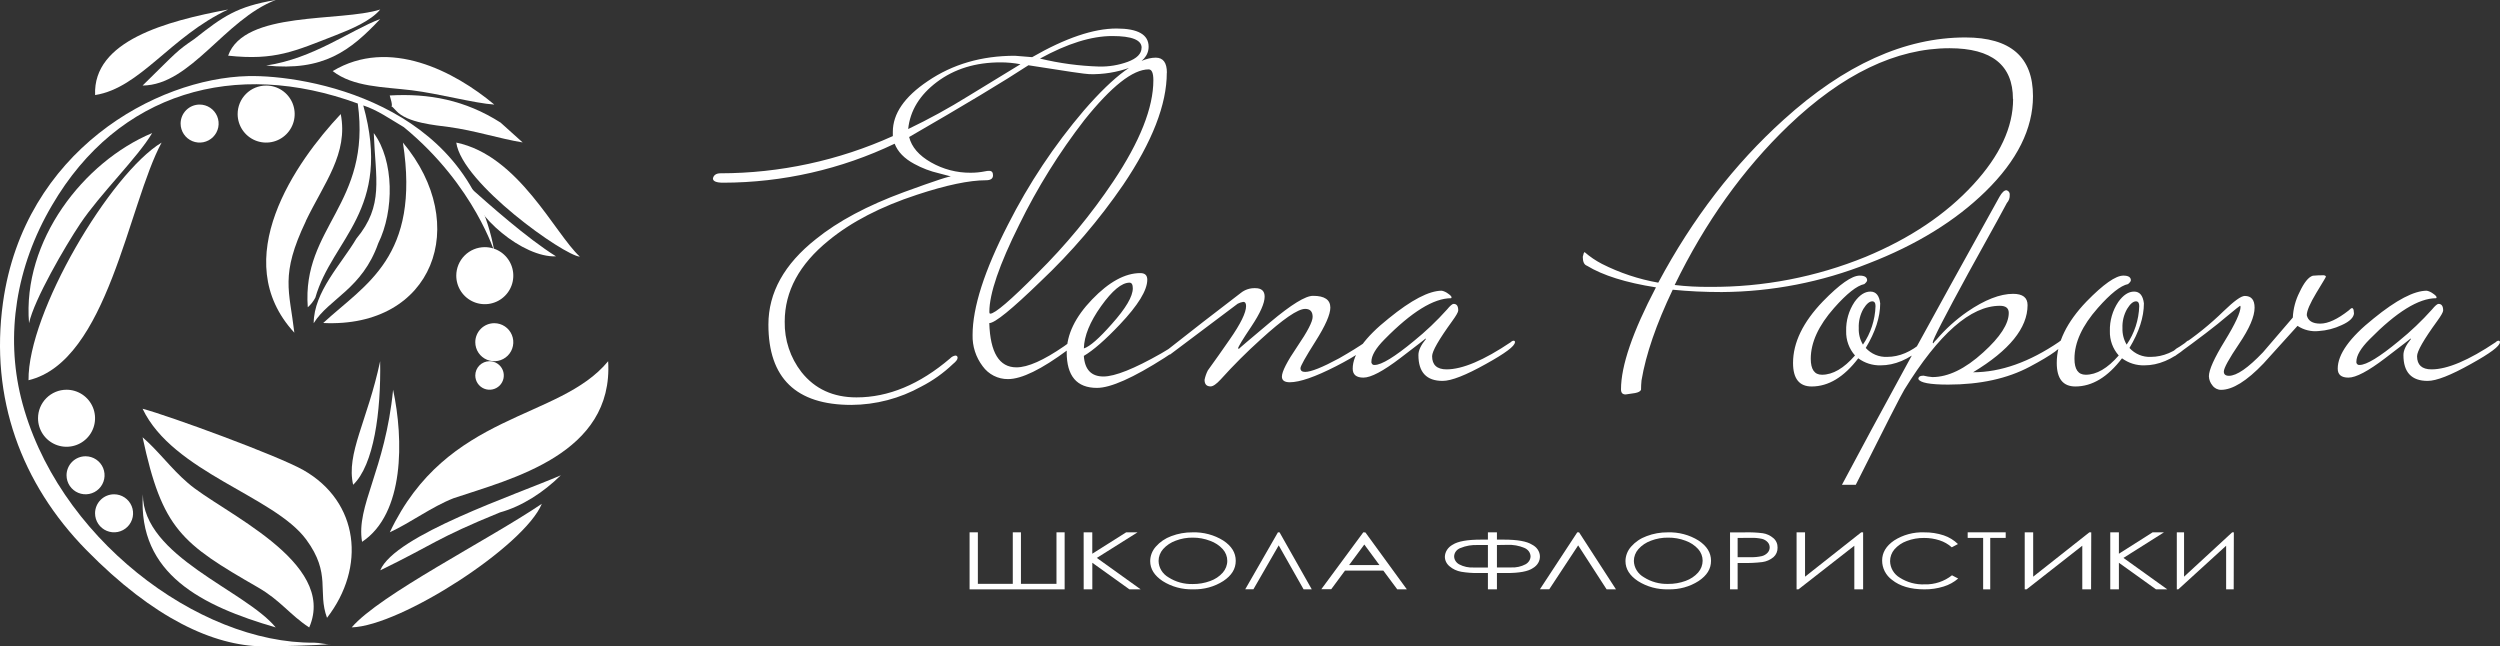 <?xml version="1.0" encoding="UTF-8"?> <svg xmlns="http://www.w3.org/2000/svg" width="263" height="68" viewBox="0 0 263 68" fill="none"><rect x="0" y="0" width="263" height="68" fill="#333333" stroke="none"/> <path fill-rule="evenodd" clip-rule="evenodd" d="M34.814 67.758C33.338 67.894 28.854 68.019 27.578 67.998C22.515 67.915 16.212 65.13 9.081 57.858C2.241 50.885 -1.086 41.873 0.316 31.813C2.553 15.862 16.412 8.234 26.102 8.005C32.241 7.863 49.164 10.779 51.997 26.383C52.092 26.91 50.058 19.593 42.482 13.376C40.971 12.485 39.726 11.583 38.215 11.091C41.283 22.101 34.941 25.117 33.177 31.307C32.977 31.692 32.706 32.037 32.378 32.323C31.747 23.883 39.092 21.497 37.637 10.89C24.731 6.167 12.436 9.673 5.48 21.584C1.638 28.1 0.596 35.274 2.209 41.842C5.824 56.433 20.854 67.738 33.061 67.609C33.636 67.609 34.208 67.817 34.769 67.758H34.814Z" fill="white"></path> <path fill-rule="evenodd" clip-rule="evenodd" d="M34.404 65C33.37 62.21 34.873 60.385 32.222 56.771C28.845 52.17 18.184 49.697 15 43C17.701 43.711 29.227 47.922 31.928 49.46C37.784 52.797 38.517 59.684 34.397 65H34.404Z" fill="white"></path> <path fill-rule="evenodd" clip-rule="evenodd" d="M41.007 56C47.014 43.276 58.809 44.273 63.977 38C64.565 47.791 53.766 50.381 47.714 52.413C45.406 53.318 43.217 54.975 41 56H41.007Z" fill="white"></path> <path fill-rule="evenodd" clip-rule="evenodd" d="M17 15C13.498 21.475 11.345 38.006 3.001 40C2.915 32.881 11.606 18.258 17 15Z" fill="white"></path> <path fill-rule="evenodd" clip-rule="evenodd" d="M32.516 66C30.496 64.677 29.502 63.153 27.134 61.792C19.096 57.167 17.079 55.683 15 46C16.725 47.504 17.989 49.286 19.75 50.797C23.258 53.881 35.516 59.062 32.538 65.986L32.516 66Z" fill="white"></path> <path fill-rule="evenodd" clip-rule="evenodd" d="M42.388 15C49.616 23.629 45.578 34.534 34 33.98C38.428 29.893 44.245 27.066 42.388 15Z" fill="white"></path> <path fill-rule="evenodd" clip-rule="evenodd" d="M32.179 23.259C29.453 28.973 30.45 30.559 30.965 35C23.872 27.312 31.131 17.004 35.847 12C36.653 16.165 34.103 19.235 32.168 23.256L32.179 23.259Z" fill="white"></path> <path fill-rule="evenodd" clip-rule="evenodd" d="M58.492 26.967C55.025 27.118 49.825 22.701 49.369 19.653C51.442 21.497 55.409 25.041 58.492 26.967V26.967ZM48 15C54.579 16.352 58.366 24.588 61 27C59.358 26.898 48.589 19.292 48 15Z" fill="white"></path> <path fill-rule="evenodd" clip-rule="evenodd" d="M33 34C33.021 30.673 35.908 27.789 37.487 25.109C40.405 21.604 39.501 18.838 39.32 14C41.459 16.888 41.489 22.162 39.788 25.604C38.092 30.416 34.61 31.409 33 34Z" fill="white"></path> <path fill-rule="evenodd" clip-rule="evenodd" d="M57 53C55.171 57.442 42.18 65.847 37 66C39.942 62.56 51.327 56.832 57 53V53Z" fill="white"></path> <path fill-rule="evenodd" clip-rule="evenodd" d="M16 14.007C14.509 16.546 10.55 20.38 8.446 23.525C6.86 25.898 3.583 31.525 3.054 34C2.341 25.315 8.783 17.027 16 14V14.007Z" fill="white"></path> <path fill-rule="evenodd" clip-rule="evenodd" d="M52 11C49.984 10.877 46.092 9.834 43.326 9.498C40.278 9.131 37.168 9.161 35 7.479C40.958 3.898 47.83 7.512 52 11Z" fill="white"></path> <path fill-rule="evenodd" clip-rule="evenodd" d="M10.006 10C9.762 4.293 17.458 2.234 24 1C17.939 3.828 14.775 9.248 10.006 10Z" fill="white"></path> <path fill-rule="evenodd" clip-rule="evenodd" d="M40 1C39.02 2.196 36.933 3.077 35.31 3.707C30.985 5.39 28.94 6.39 24 5.856C25.686 1.086 35.809 2.336 40 1Z" fill="white"></path> <path fill-rule="evenodd" clip-rule="evenodd" d="M59 50C57.157 51.811 54.908 53.267 52.593 53.907C45.86 56.648 45.53 57.323 40 60C41.543 56.286 54.215 52.071 59 50Z" fill="white"></path> <path fill-rule="evenodd" clip-rule="evenodd" d="M41.354 41C42.467 46.208 42.575 54.034 38.09 57C37.437 53.224 40.519 49.478 41.354 41V41Z" fill="white"></path> <path fill-rule="evenodd" clip-rule="evenodd" d="M28.983 66C21.299 63.756 14.486 60.424 15.031 52C15.031 58.549 25.791 62.09 29 66H28.983Z" fill="white"></path> <path fill-rule="evenodd" clip-rule="evenodd" d="M54.993 14.987C52.441 14.567 49.95 13.726 47.203 13.36C45.858 13.171 42.832 12.94 41.672 11.649C40.513 10.358 41.672 12.229 41 10.043C45.115 9.807 48.935 10.518 52.663 12.898L55 15L54.993 14.987Z" fill="white"></path> <path fill-rule="evenodd" clip-rule="evenodd" d="M20.481 4.077C23.459 1.727 24.933 0.679 29 0C23.625 2.061 20.074 8.951 15 9C18.724 5.351 18.502 5.435 20.481 4.077Z" fill="white"></path> <path fill-rule="evenodd" clip-rule="evenodd" d="M37.15 51C36.398 47.703 38.65 44.308 39.992 38C40.09 43.34 39.328 48.919 37.15 51Z" fill="white"></path> <path fill-rule="evenodd" clip-rule="evenodd" d="M28 6.894C32.98 6.158 36.873 3.169 40 2C36.847 5.353 34.03 7.515 28 6.894Z" fill="white"></path> <path fill-rule="evenodd" clip-rule="evenodd" d="M28 9C28.593 9 29.173 9.176 29.667 9.506C30.16 9.835 30.545 10.304 30.772 10.852C30.999 11.4 31.058 12.003 30.942 12.585C30.827 13.167 30.541 13.702 30.121 14.121C29.702 14.541 29.167 14.827 28.585 14.942C28.003 15.058 27.4 14.999 26.852 14.772C26.304 14.545 25.835 14.16 25.506 13.667C25.176 13.173 25 12.593 25 12C25 11.606 25.077 11.216 25.227 10.851C25.378 10.487 25.599 10.156 25.878 9.878C26.156 9.599 26.487 9.378 26.851 9.227C27.216 9.077 27.606 9 28 9V9Z" fill="white"></path> <path fill-rule="evenodd" clip-rule="evenodd" d="M51 26C51.593 26 52.173 26.176 52.667 26.506C53.16 26.835 53.545 27.304 53.772 27.852C53.999 28.4 54.058 29.003 53.942 29.585C53.827 30.167 53.541 30.702 53.121 31.121C52.702 31.541 52.167 31.827 51.585 31.942C51.003 32.058 50.4 31.999 49.852 31.772C49.304 31.545 48.835 31.16 48.506 30.667C48.176 30.173 48 29.593 48 29C48 28.204 48.316 27.441 48.879 26.879C49.441 26.316 50.204 26 51 26V26Z" fill="white"></path> <path fill-rule="evenodd" clip-rule="evenodd" d="M7 41C7.593 41 8.173 41.176 8.667 41.506C9.16 41.835 9.545 42.304 9.772 42.852C9.999 43.4 10.058 44.003 9.942 44.585C9.827 45.167 9.541 45.702 9.121 46.121C8.702 46.541 8.167 46.827 7.585 46.942C7.003 47.058 6.4 46.999 5.852 46.772C5.304 46.545 4.835 46.16 4.506 45.667C4.176 45.173 4 44.593 4 44C4 43.204 4.316 42.441 4.879 41.879C5.441 41.316 6.204 41 7 41V41Z" fill="white"></path> <path fill-rule="evenodd" clip-rule="evenodd" d="M9.003 48C9.399 48.001 9.785 48.118 10.114 48.339C10.442 48.559 10.698 48.871 10.849 49.237C11 49.602 11.039 50.004 10.961 50.392C10.884 50.78 10.693 51.136 10.413 51.415C10.133 51.695 9.777 51.885 9.389 51.962C9.001 52.039 8.599 51.999 8.234 51.847C7.869 51.696 7.556 51.44 7.337 51.111C7.117 50.782 7 50.395 7 50C7 49.737 7.052 49.477 7.153 49.234C7.253 48.991 7.401 48.77 7.587 48.585C7.773 48.399 7.994 48.252 8.237 48.151C8.48 48.051 8.74 48 9.003 48V48Z" fill="white"></path> <path fill-rule="evenodd" clip-rule="evenodd" d="M12 52C12.396 52 12.782 52.117 13.111 52.337C13.44 52.557 13.696 52.869 13.848 53.235C13.999 53.6 14.039 54.002 13.962 54.39C13.884 54.778 13.694 55.135 13.414 55.414C13.134 55.694 12.778 55.884 12.39 55.962C12.002 56.039 11.6 55.999 11.235 55.848C10.869 55.696 10.557 55.44 10.337 55.111C10.117 54.782 10 54.396 10 54C10 53.47 10.211 52.961 10.586 52.586C10.961 52.211 11.47 52 12 52Z" fill="white"></path> <path fill-rule="evenodd" clip-rule="evenodd" d="M51.5 38C51.797 38 52.087 38.088 52.333 38.253C52.58 38.418 52.772 38.652 52.886 38.926C52.999 39.2 53.029 39.502 52.971 39.793C52.913 40.084 52.77 40.351 52.561 40.561C52.351 40.77 52.084 40.913 51.793 40.971C51.502 41.029 51.2 40.999 50.926 40.886C50.652 40.772 50.418 40.58 50.253 40.333C50.088 40.087 50 39.797 50 39.5C50.001 39.102 50.159 38.721 50.44 38.44C50.721 38.159 51.102 38.001 51.5 38Z" fill="white"></path> <path fill-rule="evenodd" clip-rule="evenodd" d="M52.003 34C52.399 34.001 52.785 34.118 53.114 34.339C53.442 34.559 53.698 34.871 53.849 35.237C54 35.602 54.039 36.004 53.961 36.392C53.884 36.78 53.693 37.136 53.413 37.415C53.133 37.695 52.777 37.885 52.389 37.962C52.001 38.039 51.599 37.999 51.234 37.847C50.869 37.696 50.556 37.44 50.337 37.111C50.117 36.782 50 36.395 50 36C50 35.737 50.052 35.477 50.153 35.234C50.253 34.991 50.401 34.77 50.587 34.585C50.773 34.399 50.994 34.252 51.237 34.151C51.48 34.051 51.74 34 52.003 34V34Z" fill="white"></path> <path fill-rule="evenodd" clip-rule="evenodd" d="M21 11C21.396 11 21.782 11.117 22.111 11.337C22.44 11.557 22.696 11.869 22.848 12.235C22.999 12.6 23.039 13.002 22.962 13.39C22.884 13.778 22.694 14.134 22.414 14.414C22.134 14.694 21.778 14.884 21.39 14.962C21.002 15.039 20.6 14.999 20.235 14.848C19.869 14.696 19.557 14.44 19.337 14.111C19.117 13.782 19 13.396 19 13C19 12.47 19.211 11.961 19.586 11.586C19.961 11.211 20.47 11 21 11V11Z" fill="white"></path> <path d="M102.871 61.42H106.545V56H107.403V61.42H111.142V56H112V62H102V56H102.871V61.42Z" fill="white"></path> <path d="M114 56H114.908V58.252L118.474 56H119.67L115.387 58.693L120 62H118.815L114.912 59.204V62H114.004L114 56Z" fill="white"></path> <path d="M125.444 56.003C126.597 55.965 127.733 56.268 128.692 56.868C129.562 57.446 130 58.139 130 58.997C130 59.855 129.565 60.542 128.695 61.123C127.762 61.724 126.648 62.03 125.515 61.997C124.375 62.032 123.251 61.727 122.308 61.126C121.438 60.548 121 59.855 121 59.026C121.004 58.468 121.216 57.928 121.598 57.5C122.028 57.01 122.586 56.631 123.219 56.4C123.925 56.132 124.681 55.997 125.444 56.003V56.003ZM125.481 56.559C124.867 56.551 124.256 56.659 123.687 56.877C123.171 57.062 122.714 57.367 122.359 57.764C122.051 58.115 121.883 58.556 121.883 59.01C121.888 59.358 121.986 59.7 122.17 60.002C122.353 60.305 122.616 60.56 122.933 60.742C123.68 61.221 124.57 61.466 125.475 61.441C126.105 61.447 126.73 61.339 127.316 61.123C127.829 60.941 128.284 60.638 128.634 60.243C128.941 59.892 129.11 59.453 129.11 59C129.111 58.551 128.943 58.115 128.634 57.77C128.277 57.377 127.819 57.075 127.302 56.893C126.725 56.67 126.106 56.557 125.481 56.559V56.559Z" fill="white"></path> <path d="M138 62H137.139L134.52 57.374L131.861 61.99H131L134.439 56H134.608L138 62Z" fill="white"></path> <path d="M143.641 56.013L148 62H146.992L145.523 60.024H141.495L140.045 61.987H139L143.418 56L143.641 56.013ZM143.526 57.284L141.923 59.446H145.118L143.526 57.284Z" fill="white"></path> <path d="M156.528 56H157.477V56.768H158.204C159.628 56.768 160.617 56.944 161.169 57.296C161.412 57.417 161.616 57.592 161.762 57.803C161.907 58.014 161.989 58.255 161.999 58.502C162.009 58.749 161.948 58.995 161.82 59.215C161.692 59.435 161.503 59.622 161.271 59.758C160.768 60.11 159.844 60.285 158.498 60.283H157.477V62H156.528V60.283H155.511C154.91 60.293 154.309 60.248 153.718 60.149C153.261 60.068 152.84 59.872 152.505 59.585C152.345 59.455 152.217 59.297 152.13 59.121C152.043 58.945 151.999 58.755 152 58.562C152.008 58.308 152.088 58.059 152.232 57.838C152.376 57.618 152.58 57.432 152.825 57.3C153.375 56.945 154.37 56.768 155.809 56.768H156.528V56ZM156.528 57.336H155.466C154.837 57.308 154.21 57.416 153.639 57.65C153.443 57.725 153.275 57.849 153.158 58.007C153.04 58.165 152.977 58.35 152.976 58.539C152.979 58.705 153.028 58.867 153.12 59.012C153.211 59.156 153.342 59.279 153.499 59.367C153.968 59.618 154.513 59.734 155.059 59.702H156.528V57.336ZM157.477 57.336V59.695H158.984C159.513 59.72 160.038 59.604 160.491 59.361C160.649 59.272 160.779 59.15 160.87 59.005C160.962 58.861 161.011 58.698 161.015 58.532C161.012 58.35 160.952 58.172 160.844 58.017C160.735 57.862 160.58 57.736 160.397 57.654C159.812 57.399 159.163 57.284 158.513 57.32L157.477 57.336Z" fill="white"></path> <path d="M170 62H169.016L166.023 57.374L162.984 61.99H162L165.93 56H166.117L170 62Z" fill="white"></path> <path d="M175.444 56.003C176.597 55.965 177.733 56.267 178.692 56.868C179.562 57.446 180 58.139 180 58.997C180 59.855 179.565 60.542 178.695 61.123C177.762 61.724 176.648 62.03 175.515 61.997C174.375 62.032 173.251 61.727 172.308 61.126C171.438 60.548 171 59.855 171 59.026C171.004 58.468 171.216 57.928 171.598 57.5C172.029 57.009 172.588 56.63 173.222 56.401C173.927 56.132 174.683 55.997 175.444 56.003V56.003ZM175.481 56.559C174.867 56.552 174.257 56.66 173.687 56.877C173.172 57.062 172.715 57.367 172.362 57.764C172.052 58.114 171.883 58.555 171.883 59.01C171.891 59.356 171.991 59.696 172.176 59.996C172.361 60.297 172.623 60.549 172.94 60.729C173.686 61.208 174.576 61.453 175.481 61.428C176.111 61.435 176.737 61.327 177.323 61.111C177.837 60.928 178.292 60.625 178.644 60.23C178.949 59.879 179.116 59.44 179.117 58.987C179.119 58.538 178.952 58.103 178.644 57.758C178.286 57.364 177.826 57.063 177.309 56.88C176.728 56.661 176.105 56.552 175.478 56.559H175.481Z" fill="white"></path> <path d="M182 56.005H183.592C184.21 55.988 184.828 56.018 185.442 56.094C185.855 56.156 186.242 56.335 186.563 56.613C186.705 56.733 186.818 56.885 186.893 57.058C186.969 57.231 187.005 57.42 186.999 57.61C187.005 57.799 186.97 57.986 186.897 58.159C186.824 58.332 186.714 58.485 186.576 58.607C186.238 58.889 185.833 59.069 185.404 59.129C184.729 59.21 184.049 59.242 183.369 59.225H182.799V62H182V56.005ZM182.799 56.59V58.614H184.153C184.557 58.629 184.961 58.591 185.356 58.501C185.584 58.443 185.792 58.318 185.955 58.142C186.094 57.992 186.172 57.792 186.171 57.583C186.17 57.378 186.093 57.181 185.955 57.035C185.795 56.864 185.592 56.744 185.369 56.689C184.985 56.604 184.593 56.568 184.2 56.583L182.799 56.59Z" fill="white"></path> <path d="M196 62H195.075V57.41L189.198 62H189V56H189.89V60.667L195.802 56H196V62Z" fill="white"></path> <path d="M205.977 57.234L205.326 57.577C204.956 57.246 204.519 56.996 204.042 56.843C203.517 56.672 202.967 56.587 202.414 56.592C201.794 56.584 201.178 56.691 200.599 56.91C200.095 57.089 199.646 57.393 199.296 57.79C198.997 58.14 198.835 58.581 198.837 59.036C198.843 59.388 198.941 59.732 199.121 60.036C199.301 60.34 199.558 60.595 199.866 60.776C200.639 61.269 201.55 61.514 202.472 61.475C203.517 61.505 204.539 61.166 205.349 60.521L206 60.861C205.558 61.243 205.039 61.529 204.476 61.701C203.815 61.908 203.124 62.009 202.43 61.999C200.997 61.999 199.866 61.667 199.039 61.001C198.716 60.764 198.455 60.457 198.274 60.105C198.094 59.752 198 59.364 198 58.97C198 58.135 198.42 57.431 199.261 56.859C200.197 56.262 201.3 55.963 202.417 56.004C203.121 55.994 203.822 56.101 204.489 56.322C205.049 56.512 205.558 56.824 205.977 57.234V57.234Z" fill="white"></path> <path d="M207 56.588V56H211V56.588H209.373V62H208.627V56.588H207Z" fill="white"></path> <path d="M219.982 62H219.057V57.41L213.198 62H213V56H213.89V60.667L219.802 56H220L219.982 62Z" fill="white"></path> <path d="M222 56H222.908V58.252L226.457 56H227.652L223.387 58.693L228 62H226.811L222.908 59.204V62H222V56Z" fill="white"></path> <path d="M234.985 62H234.189V57.41L229.155 62H229V56H229.763V60.667L234.827 56H235L234.985 62Z" fill="white"></path> <path d="M120.835 4.91C120.835 5.85 120.182 6.592 118.875 7.109C117.508 7.605 116.062 7.84 114.61 7.802C114.25 7.802 112.11 7.49 108.19 6.866C105.643 8.537 101.46 11.053 95.641 14.414C95.902 15.468 96.67 16.358 97.945 17.084C99.215 17.808 100.651 18.184 102.11 18.172C102.62 18.173 103.129 18.123 103.63 18.023C103.775 17.986 103.924 17.97 104.073 17.975C104.335 17.975 104.465 18.131 104.465 18.443C104.465 18.79 104.218 18.963 103.729 18.963C101.966 18.963 99.548 19.47 96.473 20.485C92.649 21.738 89.545 23.347 87.16 25.311C84.09 27.801 82.554 30.641 82.552 33.83C82.515 35.754 83.138 37.632 84.316 39.146C85.724 40.919 87.652 41.805 90.101 41.805C93.469 41.805 96.753 40.438 99.953 37.703C100.098 37.549 100.287 37.444 100.493 37.405C100.527 37.4 100.561 37.404 100.593 37.414C100.625 37.425 100.654 37.444 100.678 37.468C100.701 37.492 100.719 37.522 100.73 37.554C100.74 37.587 100.743 37.621 100.737 37.655C100.737 37.818 100.576 38.033 100.249 38.296C99.258 39.245 98.136 40.044 96.917 40.668C94.663 41.919 92.134 42.582 89.561 42.596C83.744 42.596 80.836 39.779 80.836 34.146C80.836 30.783 82.503 27.785 85.836 25.152C88.159 23.273 91.247 21.625 95.101 20.208C98.432 18.99 100.099 18.446 100.101 18.578L98.777 18.231C97.871 18.022 96.998 17.69 96.181 17.243C95.135 16.682 94.448 15.973 94.117 15.118C88.48 17.812 82.319 19.213 76.08 19.22C75.361 19.22 75 19.07 75 18.776C75.065 18.429 75.344 18.231 75.784 18.231C82.037 18.227 88.218 16.893 93.925 14.317V13.873C93.925 11.959 95.15 10.179 97.601 8.534C100.215 6.754 103.271 5.865 106.77 5.867C106.897 5.867 107.502 5.916 108.582 6.013C112.078 4.004 115.036 3 117.454 3C119.706 3 120.833 3.637 120.835 4.91V4.91ZM120.099 5.025C120.099 4.202 119.067 3.791 117.004 3.791C114.817 3.791 112.285 4.581 109.407 6.162C111.448 6.657 113.534 6.938 115.632 7.001C116.651 7.023 117.665 6.856 118.624 6.509C119.604 6.145 120.092 5.652 120.092 5.025H120.099ZM107.354 6.758C106.66 6.626 105.956 6.56 105.249 6.561C102.631 6.561 100.409 7.245 98.581 8.613C96.754 9.982 95.741 11.636 95.541 13.575C97.71 12.536 99.822 11.379 101.866 10.108L107.368 6.748L107.354 6.758ZM122.747 7.65C122.747 10.985 121.219 14.915 118.163 19.438C115.624 23.141 112.699 26.559 109.438 29.635C106.439 32.541 104.661 33.99 104.073 33.99C104.17 37.096 105.122 38.649 106.931 38.646C108.131 38.646 109.789 37.904 111.931 36.431C112.148 36.261 112.378 36.109 112.619 35.977C112.654 35.933 112.697 35.897 112.746 35.871C112.795 35.845 112.849 35.83 112.905 35.828C113.004 35.828 113.053 35.893 113.053 36.025C113.053 36.157 112.808 36.455 112.317 36.816C109.565 38.859 107.475 39.881 106.044 39.881C105.523 39.886 105.009 39.766 104.544 39.529C104.079 39.293 103.677 38.947 103.372 38.522C102.657 37.58 102.284 36.42 102.316 35.235C102.316 32.336 103.559 28.465 106.044 23.623C108.225 19.314 110.907 15.283 114.033 11.613C117.242 7.914 119.759 6.065 121.581 6.065C122.365 6.065 122.757 6.592 122.757 7.646L122.747 7.65ZM121.334 8.437C121.334 7.677 121.169 7.299 120.842 7.299C119.177 7.299 116.923 9.076 114.077 12.628C111.424 16.056 109.125 19.748 107.217 23.647C105.126 27.843 104.08 30.894 104.08 32.801C104.08 32.932 104.111 32.998 104.177 32.998C104.669 32.998 106.32 31.584 109.129 28.754C112.106 25.809 114.782 22.569 117.117 19.084C119.928 14.875 121.334 11.326 121.334 8.437ZM124.518 36.011C124.518 36.242 123.849 36.787 122.51 37.644C119.208 39.752 116.839 40.806 115.401 40.806C113.276 40.806 112.215 39.555 112.217 37.051C112.217 35.202 113.106 33.353 114.886 31.504C116.665 29.655 118.357 28.73 119.962 28.73C120.45 28.73 120.694 28.959 120.694 29.424C120.694 30.535 119.73 32.108 117.802 34.142C116.268 35.761 115.007 36.86 114.019 37.44C114.115 38.879 114.803 39.607 116.082 39.607C117.288 39.607 119.314 38.798 122.159 37.18C122.389 37.048 123.026 36.663 124.071 36.011C124.107 35.968 124.152 35.932 124.202 35.907C124.252 35.881 124.307 35.866 124.363 35.862C124.463 35.862 124.511 35.928 124.511 36.06L124.518 36.011ZM119.171 30.328C119.171 29.933 119.054 29.736 118.827 29.736C118.008 29.736 117.011 30.56 115.835 32.208C114.659 33.856 114.054 35.339 114.022 36.656C114.646 36.46 115.626 35.602 116.963 34.084C118.435 32.438 119.171 31.186 119.171 30.328V30.328ZM144.121 36.011C143.923 36.573 142.73 37.413 140.541 38.532C138.351 39.651 136.734 40.211 135.688 40.214C135.131 40.214 134.856 40.016 134.856 39.621C134.856 39.094 135.395 38.04 136.472 36.459C137.55 34.877 138.089 33.837 138.089 33.338C138.089 32.776 137.827 32.495 137.304 32.495C136.532 32.495 134.972 33.567 132.624 35.71C131.153 37.035 129.751 38.436 128.425 39.908C127.968 40.404 127.617 40.65 127.355 40.65C126.929 40.65 126.719 40.418 126.719 39.957C126.788 39.613 126.904 39.281 127.063 38.969C127.847 37.885 128.615 36.798 129.367 35.71C130.514 34.064 131.087 32.894 131.087 32.201C131.087 31.903 130.99 31.757 130.794 31.757C130.589 31.788 130.39 31.854 130.206 31.951L123.091 37.298H122.747C122.52 37.298 122.403 37.263 122.403 37.197C122.403 37.131 122.585 36.934 122.943 36.705C125.236 34.892 127.768 32.928 130.54 30.811C130.972 30.467 131.511 30.292 132.06 30.315C132.713 30.315 133.04 30.613 133.04 31.206C133.04 31.899 132.575 32.945 131.644 34.343C130.712 35.73 130.248 36.507 130.248 36.642C130.248 36.673 130.279 36.691 130.344 36.691C130.314 36.691 131.409 35.759 133.628 33.896C135.847 32.033 137.351 31.109 138.14 31.122C139.346 31.122 139.95 31.534 139.952 32.357C139.952 33.08 139.43 34.267 138.384 35.918C137.339 37.568 136.814 38.505 136.809 38.73C136.809 38.993 136.971 39.125 137.298 39.125C137.919 39.125 139.112 38.648 140.878 37.693C142.088 36.999 143.019 36.422 143.67 35.959C143.707 35.916 143.752 35.88 143.803 35.854C143.854 35.829 143.909 35.814 143.966 35.81C144.062 35.81 144.114 35.876 144.114 36.008L144.121 36.011ZM159.366 36.011C159.366 36.407 158.352 37.165 156.326 38.286C154.2 39.476 152.68 40.071 151.765 40.071C150.067 40.071 149.217 39.165 149.217 37.353C149.217 36.857 149.478 36.313 150.001 35.672C150.002 35.665 150.001 35.658 149.999 35.652C149.996 35.646 149.993 35.641 149.988 35.636C149.984 35.631 149.978 35.628 149.972 35.626C149.966 35.623 149.96 35.622 149.953 35.623C149.983 35.623 149.1 36.307 147.305 37.675C145.51 39.044 144.219 39.727 143.433 39.725C142.683 39.725 142.305 39.413 142.305 38.785C142.305 37.269 143.566 35.506 146.088 33.498C148.472 31.556 150.335 30.584 151.676 30.582C151.916 30.634 152.141 30.738 152.336 30.887C152.58 31.053 152.704 31.185 152.704 31.282C152.7 31.317 152.682 31.349 152.656 31.372C150.822 31.372 148.486 32.817 145.647 35.706C144.733 36.628 144.272 37.412 144.272 38.047C144.265 38.094 144.269 38.142 144.284 38.187C144.299 38.232 144.324 38.273 144.357 38.307C144.391 38.341 144.431 38.366 144.476 38.381C144.521 38.396 144.569 38.4 144.616 38.393C145.333 38.393 146.709 37.553 148.743 35.873C149.99 34.864 151.154 33.757 152.226 32.561C152.55 32.166 152.78 31.968 152.914 31.968C153.258 31.968 153.406 32.201 153.406 32.662C153.406 32.825 153.193 33.203 152.766 33.789C151.363 35.724 150.66 36.951 150.658 37.471C150.658 38.386 151.167 38.858 152.178 38.858C153.847 38.858 156.102 37.902 158.943 35.99C158.979 35.947 159.025 35.911 159.075 35.886C159.126 35.86 159.182 35.845 159.238 35.841C159.335 35.841 159.386 35.907 159.386 36.039L159.366 36.011ZM213.87 10.115C213.87 13.545 212.204 16.89 208.87 20.149C205.704 23.244 201.603 25.765 196.569 27.711C191.652 29.672 186.415 30.693 181.128 30.724C179.328 30.724 177.608 30.642 175.969 30.478C174.24 34.1 173.147 37.279 172.688 40.016C172.654 40.344 172.637 40.674 172.637 41.004C172.571 41.167 172.358 41.285 172.001 41.351C171.377 41.448 171.05 41.496 171.02 41.496C170.677 41.496 170.529 41.316 170.529 40.956C170.529 38.482 171.754 34.907 174.205 30.231C171.036 29.735 168.619 28.976 166.952 27.957C166.656 27.856 166.508 27.544 166.508 27.017C166.574 26.688 166.639 26.525 166.704 26.525C167.259 27.007 167.869 27.421 168.52 27.759C170.39 28.706 172.388 29.372 174.449 29.736C178.053 22.988 182.453 17.272 187.648 12.587C194.019 6.82 200.392 3.937 206.765 3.94C211.504 3.94 213.873 5.998 213.87 10.115V10.115ZM211.762 10.413C211.762 6.856 209.541 5.076 205.097 5.073C199.476 5.073 193.822 7.792 188.136 13.228C183.365 17.81 179.378 23.394 176.175 29.982C177.396 30.125 178.623 30.191 179.852 30.179C185.478 30.223 191.058 29.148 196.273 27.017C200.948 25.073 204.723 22.537 207.598 19.407C210.386 16.377 211.779 13.379 211.779 10.413H211.762ZM202.697 36.011C202.697 36.143 202.532 36.358 202.205 36.604C200.768 37.825 199.313 38.435 197.841 38.435C196.997 38.456 196.17 38.195 195.489 37.693C193.987 39.669 192.354 40.657 190.588 40.657C189.282 40.657 188.628 39.833 188.628 38.185C188.628 36.045 189.674 33.887 191.764 31.712C193.528 29.9 194.818 28.994 195.637 28.994C196.16 28.994 196.421 29.16 196.421 29.489C196.421 29.587 196.325 29.718 196.129 29.885C195.344 30.047 194.282 30.887 192.941 32.405C191.308 34.255 190.492 36.033 190.492 37.741C190.492 38.861 190.881 39.423 191.668 39.423C192.815 39.423 193.973 38.747 195.145 37.395C194.521 36.69 194.188 35.77 194.216 34.825C194.187 33.737 194.495 32.667 195.097 31.764C195.62 31.036 196.177 30.675 196.765 30.675C197.353 30.675 197.697 31.088 197.797 31.91C197.797 33.359 197.29 34.924 196.276 36.604C196.561 36.918 196.911 37.165 197.3 37.328C197.69 37.49 198.111 37.564 198.532 37.544C199.807 37.544 201.049 37.017 202.257 35.963C202.294 35.919 202.339 35.883 202.39 35.858C202.441 35.832 202.496 35.817 202.553 35.814C202.649 35.814 202.701 35.88 202.701 36.011H202.697ZM197.305 32.197C197.305 31.868 197.188 31.701 196.961 31.701C196.665 31.701 196.356 31.965 196.029 32.492C195.68 33.108 195.511 33.811 195.541 34.52C195.516 35.129 195.669 35.732 195.981 36.254C196.801 35.06 197.261 33.652 197.305 32.201V32.197ZM217.058 36.011C217.058 36.474 215.881 37.33 213.526 38.581C211.172 39.831 208.313 40.457 204.95 40.46C203.024 40.46 201.975 40.262 201.813 39.867C201.813 39.638 201.992 39.52 202.353 39.52C202.659 39.593 202.969 39.643 203.282 39.669C204.951 39.669 206.732 38.807 208.626 37.083C210.425 35.46 211.322 34.059 211.322 32.922C211.322 32.419 211.013 32.17 210.39 32.17C207.318 32.17 203.968 35.108 200.341 40.983C200.055 41.434 198.35 44.773 195.228 51H193.773C197.441 44.08 202.964 33.982 210.342 20.707C210.603 20.246 210.848 20.014 211.078 20.014C211.149 20.033 211.216 20.067 211.274 20.114C211.329 20.163 211.371 20.224 211.397 20.293C211.422 20.362 211.431 20.436 211.422 20.509C211.431 20.662 211.41 20.815 211.359 20.959C211.308 21.104 211.229 21.236 211.126 21.349C211.094 21.445 209.754 23.883 207.106 28.661C204.584 33.284 203.323 35.739 203.323 36.025C203.324 36.044 203.328 36.063 203.337 36.081C203.345 36.098 203.357 36.113 203.371 36.126C203.471 35.981 203.586 35.849 203.715 35.73C204.668 34.613 205.76 33.625 206.965 32.79C208.799 31.537 210.404 30.911 211.779 30.911C212.793 30.911 213.3 31.306 213.3 32.097C213.3 34.503 211.389 36.858 207.567 39.163C210.472 39.163 213.493 38.093 216.632 35.952C216.669 35.909 216.714 35.873 216.765 35.847C216.816 35.822 216.871 35.807 216.928 35.803C217.027 35.803 217.076 35.869 217.076 36.001L217.058 36.011ZM230.44 36.011C230.44 36.143 230.278 36.358 229.948 36.604C228.51 37.825 227.057 38.435 225.587 38.435C224.743 38.456 223.916 38.195 223.235 37.693C221.733 39.669 220.098 40.657 218.331 40.657C217.024 40.657 216.371 39.833 216.371 38.185C216.371 36.045 217.416 33.887 219.507 31.712C221.275 29.9 222.565 28.994 223.379 28.994C223.905 28.994 224.167 29.16 224.167 29.489C224.167 29.587 224.067 29.718 223.871 29.885C223.087 30.047 222.025 30.887 220.687 32.405C219.05 34.255 218.232 36.033 218.234 37.741C218.234 38.86 218.627 39.421 219.411 39.423C220.557 39.423 221.717 38.747 222.891 37.395C222.264 36.691 221.93 35.771 221.959 34.825C221.931 33.737 222.24 32.667 222.843 31.764C223.365 31.036 223.919 30.675 224.507 30.675C225.095 30.675 225.439 31.088 225.539 31.91C225.539 33.359 225.032 34.924 224.019 36.604C224.303 36.918 224.652 37.165 225.041 37.328C225.43 37.49 225.851 37.564 226.271 37.544C227.548 37.544 228.791 37.017 229.999 35.963C230.035 35.919 230.08 35.884 230.13 35.858C230.181 35.832 230.235 35.817 230.292 35.814C230.391 35.814 230.44 35.88 230.44 36.011ZM225.047 32.197C225.047 31.868 224.934 31.701 224.703 31.701C224.411 31.701 224.098 31.965 223.775 32.492C223.423 33.107 223.253 33.811 223.283 34.52C223.261 35.129 223.414 35.731 223.723 36.254C224.545 35.061 225.005 33.653 225.047 32.201V32.197ZM247.645 32.891C247.645 33.376 247.212 33.813 246.345 34.201C245.588 34.558 244.771 34.77 243.938 34.825C243.151 34.912 242.36 34.719 241.699 34.281C240.493 35.603 239.301 36.922 238.122 38.237C236.357 40.086 234.867 41.011 233.652 41.011C233.474 41.011 233.299 40.969 233.141 40.888C232.983 40.806 232.847 40.688 232.744 40.543C232.516 40.273 232.386 39.933 232.376 39.579C232.376 38.916 232.932 37.679 234.044 35.869C235.156 34.059 235.71 32.857 235.708 32.263L235.66 32.163C235.629 32.163 235.154 32.544 234.24 33.3C233.128 34.257 231.314 35.644 228.799 37.461C228.634 37.396 228.552 37.313 228.552 37.211C228.552 36.982 228.799 36.732 229.287 36.472C230.954 35.371 232.514 34.113 233.944 32.714C235.024 31.674 235.756 31.133 236.152 31.133C236.839 31.133 237.183 31.544 237.183 32.367C237.183 33.292 236.643 34.553 235.564 36.15C234.484 37.747 233.945 38.727 233.947 39.09C233.947 39.385 234.126 39.534 234.487 39.534C235.301 39.534 236.493 38.711 238.064 37.065L241.204 33.407C241.248 32.477 241.489 31.566 241.912 30.738C242.387 29.718 242.854 29.139 243.312 29.004C243.656 28.973 244.061 28.956 244.488 28.956C244.619 28.99 244.684 29.039 244.684 29.105C244.684 29.171 244.34 29.704 243.68 30.807C243.019 31.91 242.672 32.693 242.672 33.158C242.803 33.752 243.277 34.048 244.096 34.045C244.914 34.043 245.91 33.581 247.084 32.658C247.249 32.492 247.363 32.412 247.428 32.412C247.559 32.412 247.624 32.575 247.624 32.898L247.645 32.891ZM262.986 36.011C262.986 36.407 261.973 37.165 259.946 38.286C257.825 39.476 256.307 40.071 255.389 40.071C253.691 40.071 252.841 39.165 252.841 37.353C252.841 36.857 253.103 36.313 253.625 35.672C253.626 35.665 253.625 35.658 253.623 35.652C253.62 35.646 253.617 35.641 253.612 35.636C253.608 35.631 253.602 35.628 253.596 35.626C253.59 35.623 253.584 35.622 253.577 35.623C253.607 35.623 252.724 36.307 250.929 37.675C249.134 39.044 247.843 39.727 247.057 39.725C246.304 39.725 245.929 39.413 245.929 38.785C245.929 37.269 247.19 35.506 249.712 33.498C252.096 31.556 253.959 30.584 255.3 30.582C255.54 30.634 255.765 30.738 255.96 30.887C256.205 31.053 256.328 31.185 256.328 31.282C256.324 31.317 256.307 31.349 256.28 31.372C254.446 31.372 252.109 32.817 249.268 35.706C248.353 36.628 247.892 37.412 247.892 38.047C247.885 38.094 247.89 38.142 247.904 38.187C247.919 38.232 247.944 38.273 247.978 38.307C248.011 38.341 248.052 38.366 248.097 38.381C248.142 38.396 248.19 38.4 248.236 38.393C248.954 38.393 250.33 37.553 252.363 35.873C253.609 34.864 254.773 33.757 255.843 32.561C256.17 32.166 256.401 31.968 256.531 31.968C256.858 31.968 257.02 32.201 257.02 32.662C257.02 32.825 256.81 33.203 256.383 33.789C254.978 35.724 254.275 36.951 254.275 37.471C254.275 38.386 254.781 38.858 255.795 38.858C257.462 38.858 259.717 37.902 262.56 35.99C262.596 35.947 262.641 35.911 262.691 35.886C262.741 35.86 262.796 35.845 262.852 35.841C262.952 35.841 263 35.907 263 36.039L262.986 36.011Z" fill="white"></path> </svg> 
